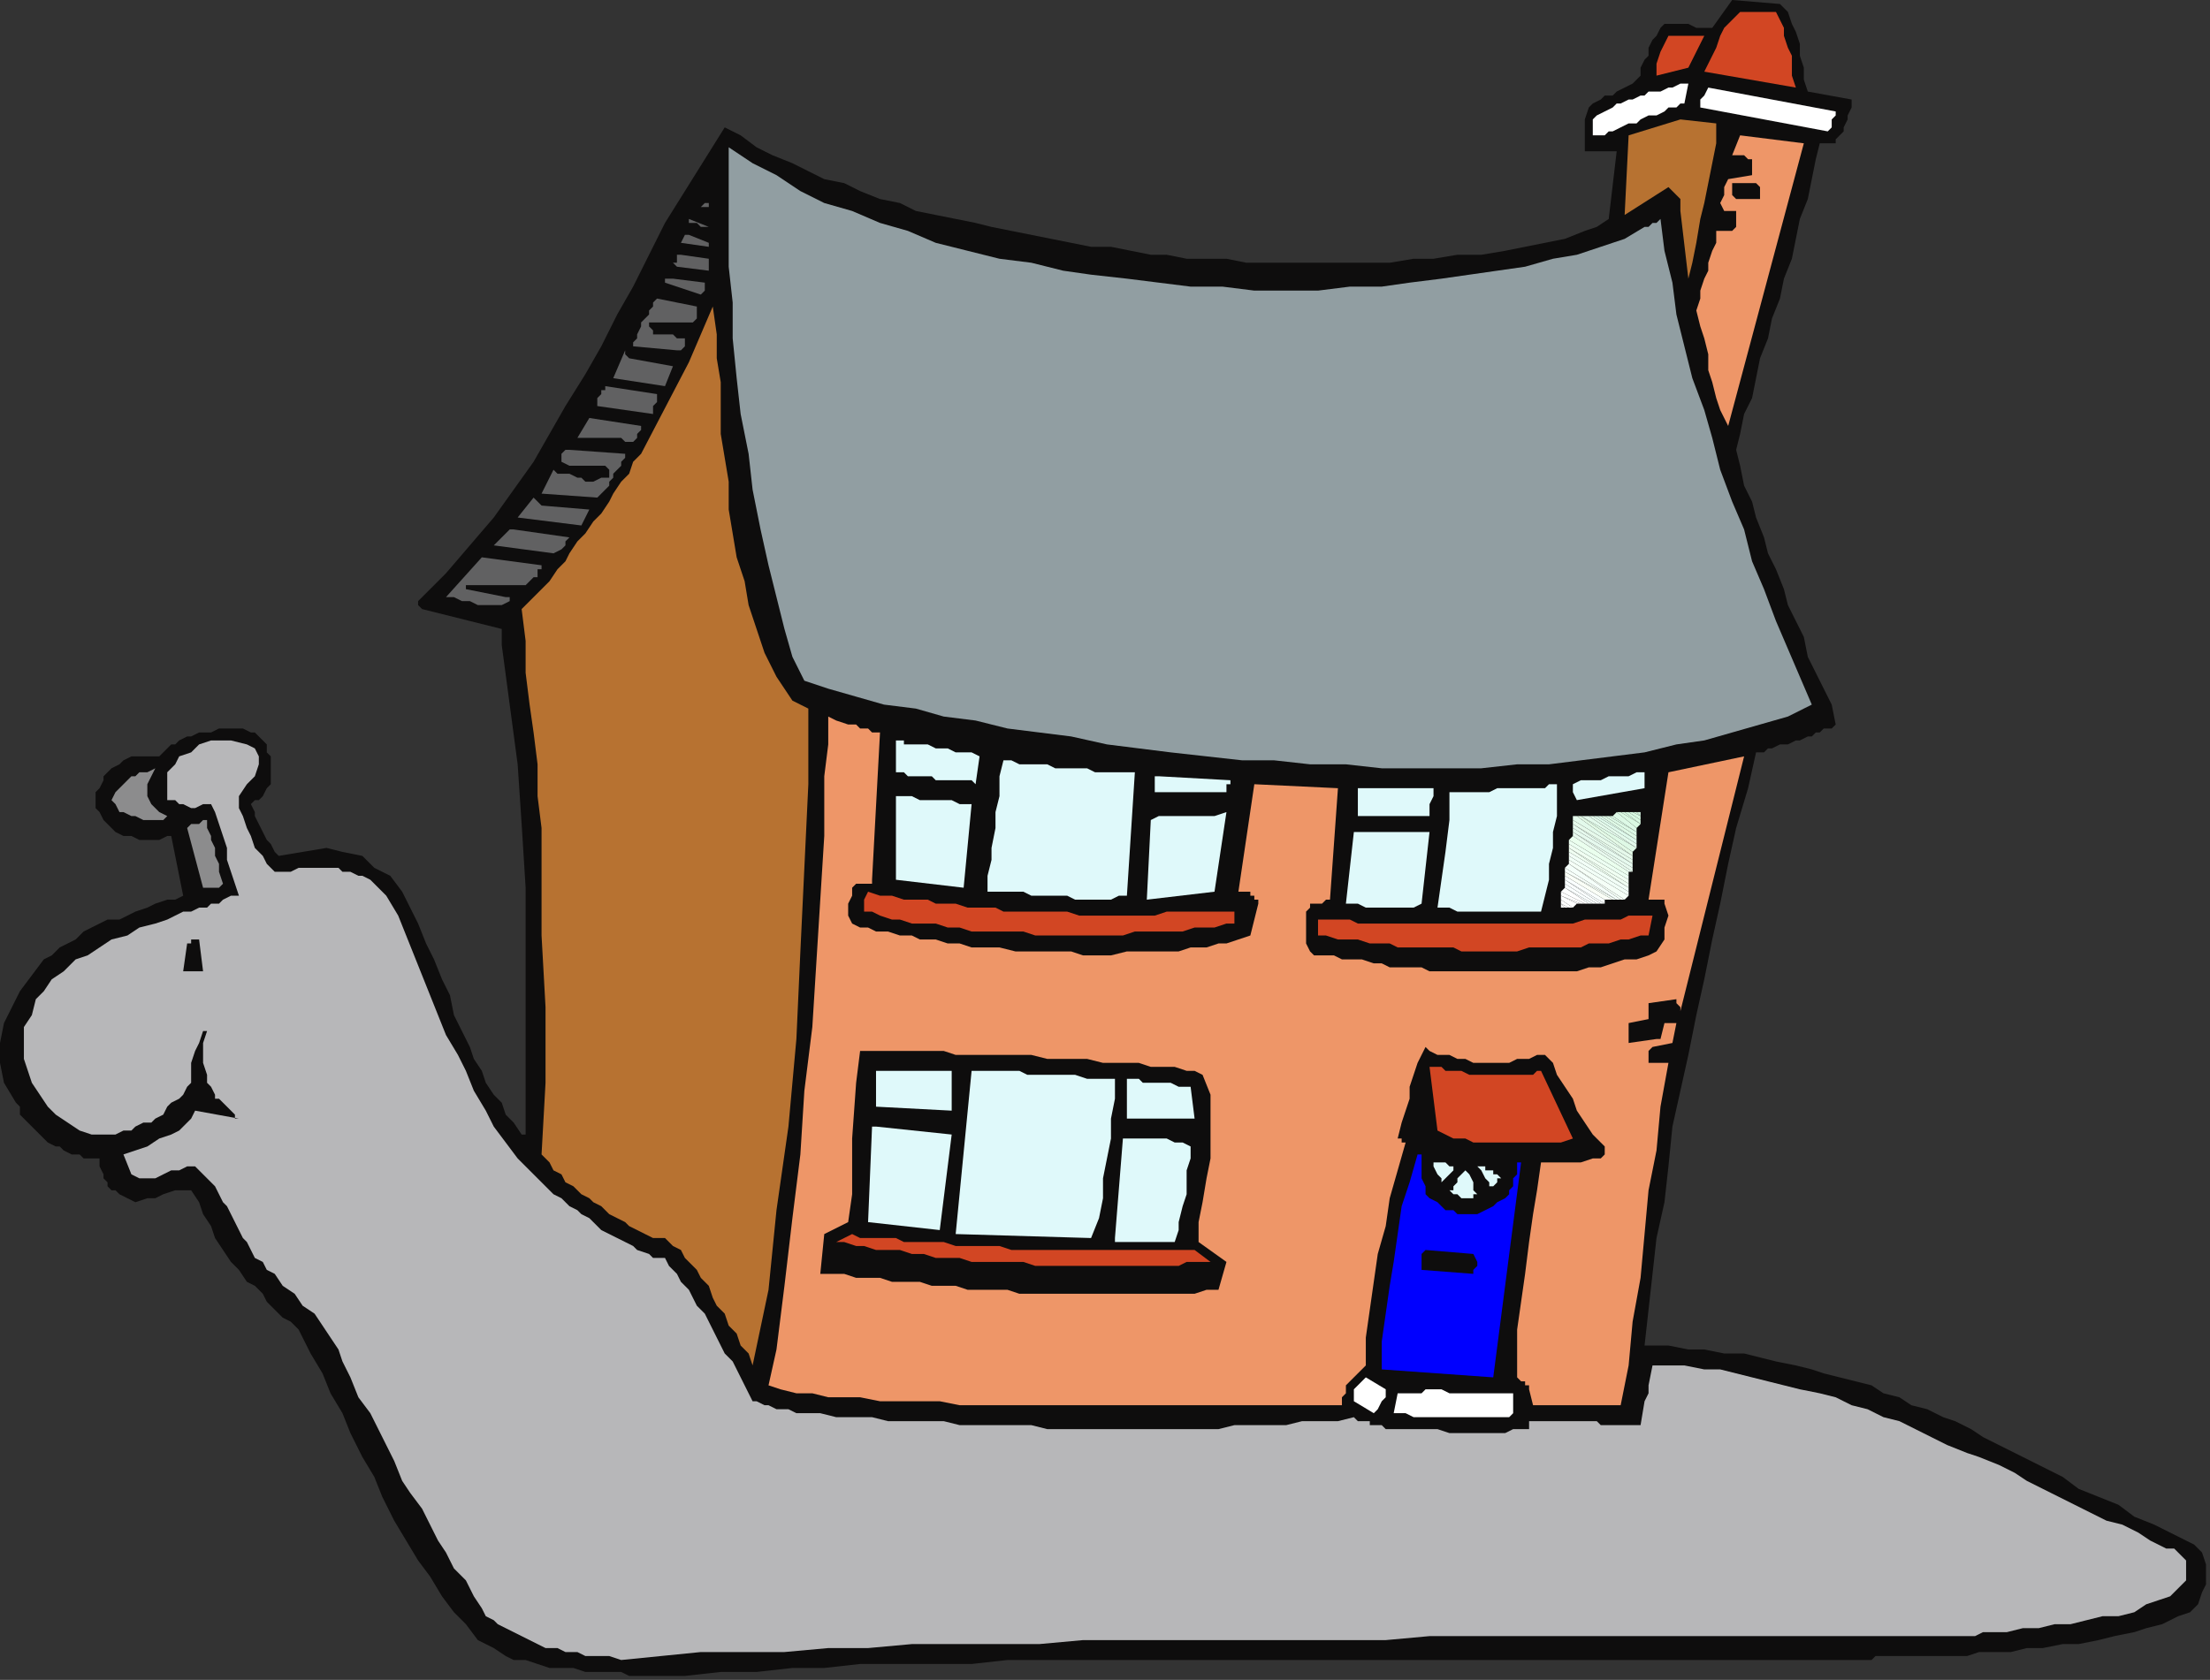 <?xml version="1.0" encoding="UTF-8" standalone="no"?>
<svg
   xmlns:dc="http://purl.org/dc/elements/1.1/"
   xmlns:cc="http://creativecommons.org/ns#"
   xmlns:rdf="http://www.w3.org/1999/02/22-rdf-syntax-ns#"
   xmlns:svg="http://www.w3.org/2000/svg"
   xmlns="http://www.w3.org/2000/svg"
   xmlns:sodipodi="http://sodipodi.sourceforge.net/DTD/sodipodi-0.dtd"
   xmlns:inkscape="http://www.inkscape.org/namespaces/inkscape"
   version="1.0"
   width="146.844mm"
   height="111.654mm"
   id="svg213"
   sodipodi:docname="CINSE008.WMF">
  <rect width="100%" height="100%" fill="#333333" stroke="none"/>
  <sodipodi:namedview
     pagecolor="#ffffff"
     bordercolor="#666666"
     borderopacity="1"
     objecttolerance="10"
     gridtolerance="10"
     guidetolerance="10"
     inkscape:pageopacity="0"
     inkscape:pageshadow="2"
     inkscape:window-width="640"
     inkscape:window-height="480"
     id="namedview215" />
  <defs
     id="defs3">
    <pattern
       id="WMFhbasepattern"
       patternUnits="userSpaceOnUse"
       width="6"
       height="6"
       x="0"
       y="0" />
  </defs>
  <path
     style="fill:#0e0d0d;fill-rule:evenodd;fill-opacity:1;stroke:none;"
     d="  M 435,0   L 447,1   L 449,3   L 450,6   L 451,8   L 452,11   L 452,14   L 453,17   L 453,20   L 454,23   L 465,25   L 465,26   L 465,27   L 464,29   L 464,30   L 463,32   L 463,33   L 462,34   L 461,35   L 461,36   L 461,36   L 460,36   L 459,36   L 459,36   L 458,36   L 457,36   L 457,36   L 456,40   L 455,45   L 454,50   L 452,55   L 451,60   L 450,65   L 448,70   L 447,75   L 445,80   L 444,85   L 442,90   L 441,95   L 440,100   L 438,104   L 437,109   L 436,113   L 437,117   L 438,122   L 440,126   L 441,130   L 443,135   L 444,139   L 446,143   L 448,148   L 449,152   L 451,156   L 453,160   L 454,165   L 456,169   L 458,173   L 460,177   L 461,182   L 461,182   L 460,183   L 458,183   L 457,184   L 456,184   L 455,185   L 454,185   L 452,186   L 451,186   L 449,187   L 448,187   L 447,187   L 445,188   L 444,188   L 443,189   L 441,189   L 439,198   L 436,208   L 434,217   L 432,227   L 430,236   L 428,246   L 426,255   L 424,265   L 422,274   L 420,283   L 419,293   L 418,302   L 416,311   L 415,320   L 414,329   L 413,338   L 419,338   L 424,339   L 428,339   L 433,340   L 438,340   L 442,341   L 446,342   L 451,343   L 455,344   L 458,345   L 462,346   L 466,347   L 470,348   L 473,350   L 477,351   L 480,353   L 484,354   L 488,356   L 491,357   L 495,359   L 498,361   L 502,363   L 506,365   L 510,367   L 514,369   L 518,371   L 522,374   L 527,376   L 532,378   L 536,381   L 541,383   L 547,386   L 549,387   L 551,388   L 553,390   L 554,393   L 554,395   L 554,398   L 553,400   L 552,403   L 550,405   L 547,406   L 543,408   L 539,409   L 536,410   L 531,411   L 527,412   L 522,413   L 518,413   L 513,414   L 509,414   L 505,415   L 501,415   L 497,415   L 494,416   L 491,416   L 490,416   L 488,416   L 487,416   L 486,416   L 485,416   L 483,416   L 482,416   L 480,416   L 479,416   L 477,416   L 476,416   L 474,416   L 472,416   L 471,416   L 470,417   L 468,417   L 458,417   L 448,417   L 438,417   L 428,417   L 418,417   L 408,417   L 398,417   L 388,417   L 378,417   L 368,417   L 358,417   L 348,417   L 339,417   L 329,417   L 319,417   L 310,417   L 300,417   L 290,417   L 281,417   L 272,417   L 262,417   L 253,417   L 244,418   L 235,418   L 225,418   L 216,418   L 207,419   L 199,419   L 190,420   L 181,420   L 172,421   L 164,421   L 161,421   L 158,421   L 156,420   L 153,420   L 150,420   L 147,420   L 144,419   L 141,419   L 138,419   L 135,418   L 132,417   L 129,417   L 127,416   L 124,414   L 122,413   L 120,412   L 117,408   L 114,405   L 111,401   L 108,396   L 105,392   L 102,387   L 99,382   L 96,376   L 94,371   L 91,366   L 88,360   L 86,355   L 83,350   L 81,345   L 78,340   L 76,336   L 75,334   L 73,332   L 71,331   L 69,329   L 67,327   L 66,325   L 64,323   L 62,322   L 60,319   L 58,317   L 56,314   L 54,311   L 53,308   L 51,305   L 50,302   L 48,299   L 46,299   L 44,299   L 41,300   L 39,301   L 37,301   L 34,302   L 32,301   L 30,300   L 29,299   L 28,299   L 27,298   L 27,297   L 26,296   L 26,295   L 25,293   L 25,291   L 23,291   L 21,291   L 20,290   L 18,290   L 16,289   L 15,288   L 14,288   L 12,287   L 11,286   L 10,285   L 8,283   L 7,282   L 6,281   L 5,280   L 5,278   L 4,277   L 1,272   L 0,267   L 0,262   L 1,257   L 3,253   L 5,249   L 8,245   L 11,241   L 13,240   L 15,238   L 17,237   L 19,236   L 21,234   L 23,233   L 25,232   L 27,231   L 30,231   L 32,230   L 34,229   L 37,228   L 39,227   L 42,226   L 44,226   L 46,225   L 43,210   L 42,210   L 40,211   L 38,211   L 35,211   L 33,210   L 31,210   L 29,209   L 28,208   L 26,206   L 25,204   L 24,203   L 24,201   L 24,199   L 25,198   L 26,196   L 26,195   L 28,193   L 30,192   L 31,191   L 33,190   L 35,190   L 37,190   L 38,190   L 40,190   L 41,189   L 42,188   L 43,187   L 44,187   L 45,186   L 47,185   L 48,185   L 50,184   L 51,184   L 53,184   L 55,183   L 56,183   L 58,183   L 59,183   L 60,183   L 61,183   L 63,184   L 64,184   L 65,185   L 66,186   L 67,187   L 67,189   L 68,190   L 68,191   L 68,194   L 68,196   L 68,197   L 67,198   L 66,200   L 65,201   L 64,201   L 63,202   L 64,204   L 64,205   L 65,207   L 66,209   L 67,211   L 68,212   L 69,214   L 70,215   L 76,214   L 82,213   L 86,214   L 91,215   L 94,218   L 98,220   L 101,224   L 103,228   L 105,232   L 107,237   L 109,241   L 111,246   L 113,250   L 114,255   L 116,259   L 118,263   L 119,266   L 121,269   L 122,272   L 124,275   L 126,277   L 127,280   L 129,282   L 131,285   L 131,285   L 132,285   L 132,285   L 132,284   L 132,269   L 132,254   L 132,238   L 132,223   L 131,207   L 130,192   L 128,177   L 126,162   L 126,158   L 106,153   L 105,152   L 105,152   L 105,151   L 105,151   L 112,144   L 118,137   L 124,130   L 129,123   L 134,116   L 138,109   L 142,102   L 147,94   L 151,87   L 155,79   L 159,72   L 163,64   L 167,56   L 172,48   L 177,40   L 182,32   L 186,34   L 190,37   L 194,39   L 199,41   L 203,43   L 207,45   L 212,46   L 216,48   L 221,50   L 226,51   L 230,53   L 235,54   L 240,55   L 245,56   L 249,57   L 254,58   L 259,59   L 264,60   L 269,61   L 274,62   L 279,62   L 284,63   L 289,64   L 293,64   L 298,65   L 303,65   L 308,65   L 313,66   L 318,66   L 323,66   L 327,66   L 332,66   L 334,66   L 337,66   L 340,66   L 344,66   L 349,66   L 355,65   L 360,65   L 366,64   L 372,64   L 378,63   L 383,62   L 388,61   L 393,60   L 398,58   L 401,57   L 404,55   L 406,38   L 398,38   L 398,35   L 398,32   L 398,30   L 399,27   L 400,26   L 402,25   L 403,24   L 405,24   L 406,23   L 408,22   L 410,21   L 411,20   L 412,19   L 412,17   L 413,15   L 414,14   L 414,12   L 415,10   L 416,9   L 417,7   L 418,6   L 420,6   L 421,6   L 423,6   L 424,6   L 426,7   L 428,7   L 430,7   L 435,0  z "
     id="path5" />
  <path
     style="fill:#d24623;fill-rule:evenodd;fill-opacity:1;stroke:none;"
     d="  M 437,3   L 446,3   L 447,5   L 448,7   L 448,9   L 449,12   L 450,14   L 450,17   L 450,19   L 451,22   L 428,18   L 429,16   L 430,14   L 431,12   L 432,9   L 433,7   L 434,6   L 436,4   L 437,3  z "
     id="path7" />
  <path
     style="fill:#d24623;fill-rule:evenodd;fill-opacity:1;stroke:none;"
     d="  M 428,9   L 424,17   L 416,19   L 416,16   L 417,13   L 418,11   L 419,9   L 428,9  z "
     id="path9" />
  <path
     style="fill:#ffffff;fill-rule:evenodd;fill-opacity:1;stroke:none;"
     d="  M 424,21   L 423,26   L 422,26   L 421,27   L 419,27   L 418,28   L 416,29   L 414,29   L 412,30   L 411,31   L 409,31   L 407,32   L 405,33   L 404,33   L 403,34   L 402,34   L 401,34   L 400,34   L 400,33   L 400,32   L 400,31   L 400,30   L 401,29   L 403,28   L 405,27   L 406,26   L 407,26   L 409,25   L 410,25   L 412,24   L 413,24   L 414,23   L 416,23   L 417,23   L 419,22   L 420,22   L 422,21   L 424,21  z "
     id="path11" />
  <path
     style="fill:#ffffff;fill-rule:evenodd;fill-opacity:1;stroke:none;"
     d="  M 429,22   L 461,28   L 461,29   L 460,30   L 460,32   L 459,33   L 427,27   L 427,25   L 428,24   L 429,22   L 429,22  z "
     id="path13" />
  <path
     style="fill:#b77231;fill-rule:evenodd;fill-opacity:1;stroke:none;"
     d="  M 422,30   L 431,31   L 431,36   L 430,41   L 429,46   L 428,51   L 427,55   L 426,61   L 425,66   L 424,70   L 422,53   L 422,51   L 422,50   L 421,49   L 419,47   L 408,54   L 409,34   L 422,30  z "
     id="path15" />
  <path
     style="fill:#ee9668;fill-rule:evenodd;fill-opacity:1;stroke:none;"
     d="  M 453,36   L 434,107   L 432,103   L 431,100   L 430,96   L 429,93   L 429,89   L 428,85   L 427,82   L 426,78   L 427,75   L 427,73   L 428,70   L 429,68   L 429,66   L 430,63   L 431,61   L 431,58   L 431,58   L 432,58   L 432,58   L 433,58   L 434,58   L 434,58   L 435,58   L 435,58   L 436,57   L 436,56   L 436,54   L 436,53   L 435,53   L 435,53   L 434,53   L 433,53   L 432,51   L 433,49   L 433,47   L 434,45   L 440,44   L 440,43   L 440,43   L 440,41   L 440,40   L 440,40   L 439,40   L 439,40   L 438,39   L 437,39   L 437,39   L 436,39   L 435,39   L 437,34   L 453,36  z "
     id="path17" />
  <path
     style="fill:#919ea2;fill-rule:evenodd;fill-opacity:1;stroke:none;"
     d="  M 183,37   L 189,41   L 195,44   L 201,48   L 207,51   L 214,53   L 221,56   L 228,58   L 235,61   L 243,63   L 251,65   L 259,66   L 267,68   L 274,69   L 283,70   L 291,71   L 299,72   L 307,72   L 315,73   L 323,73   L 331,73   L 339,72   L 347,72   L 354,71   L 362,70   L 369,69   L 376,68   L 383,67   L 390,65   L 396,64   L 402,62   L 408,60   L 413,57   L 414,57   L 415,56   L 416,56   L 417,55   L 418,63   L 420,71   L 421,79   L 423,87   L 425,95   L 428,103   L 430,110   L 432,118   L 435,126   L 438,133   L 440,141   L 443,148   L 446,156   L 449,163   L 452,170   L 455,177   L 449,180   L 442,182   L 435,184   L 428,186   L 421,187   L 413,189   L 405,190   L 397,191   L 389,192   L 381,192   L 372,193   L 364,193   L 355,193   L 347,193   L 338,192   L 329,192   L 320,191   L 312,191   L 303,190   L 294,189   L 286,188   L 278,187   L 269,185   L 261,184   L 253,183   L 245,181   L 237,180   L 230,178   L 222,177   L 215,175   L 208,173   L 202,171   L 199,165   L 197,158   L 195,150   L 193,142   L 191,133   L 189,123   L 188,114   L 186,104   L 185,95   L 184,85   L 184,76   L 183,67   L 183,58   L 183,50   L 183,43   L 183,37   L 183,37   L 183,37   L 183,37   L 183,37  z "
     id="path19" />
  <path
     style="fill:#0e0d0d;fill-rule:evenodd;fill-opacity:1;stroke:none;"
     d="  M 436,46   L 441,46   L 442,47   L 442,48   L 442,49   L 442,50   L 436,50   L 435,49   L 435,49   L 435,48   L 435,47   L 435,47   L 435,46   L 435,46   L 436,46  z "
     id="path21" />
  <path
     style="fill:#616162;fill-rule:evenodd;fill-opacity:1;stroke:none;"
     d="  M 178,51   L 178,51   L 178,52   L 178,52   L 178,52   L 178,52   L 177,52   L 176,52   L 175,52   L 176,52   L 176,52   L 177,51   L 178,51  z "
     id="path23" />
  <path
     style="fill:#616162;fill-rule:evenodd;fill-opacity:1;stroke:none;"
     d="  M 173,55   L 178,57   L 177,57   L 177,57   L 176,57   L 176,57   L 175,56   L 175,56   L 174,56   L 173,56   L 173,56   L 173,55   L 173,55   L 173,55  z "
     id="path25" />
  <path
     style="fill:#616162;fill-rule:evenodd;fill-opacity:1;stroke:none;"
     d="  M 173,59   L 178,61   L 178,61   L 178,61   L 178,62   L 178,62   L 171,61   L 172,59   L 172,59   L 172,59   L 172,59   L 173,59  z "
     id="path27" />
  <path
     style="fill:#616162;fill-rule:evenodd;fill-opacity:1;stroke:none;"
     d="  M 171,64   L 178,65   L 178,66   L 178,67   L 178,67   L 178,68   L 170,67   L 169,66   L 170,66   L 170,65   L 170,64   L 170,64   L 170,64   L 170,64   L 171,64  z "
     id="path29" />
  <path
     style="fill:#616162;fill-rule:evenodd;fill-opacity:1;stroke:none;"
     d="  M 169,70   L 177,71   L 177,72   L 177,73   L 177,73   L 176,74   L 167,71   L 167,71   L 167,70   L 168,70   L 169,70   L 169,70   L 169,70   L 169,70   L 169,70  z "
     id="path31" />
  <path
     style="fill:#616162;fill-rule:evenodd;fill-opacity:1;stroke:none;"
     d="  M 165,75   L 175,77   L 175,78   L 175,79   L 175,80   L 174,81   L 163,81   L 163,81   L 163,82   L 163,82   L 163,82   L 164,83   L 164,84   L 166,84   L 167,84   L 168,84   L 169,84   L 170,85   L 172,85   L 172,86   L 172,87   L 171,88   L 170,88   L 159,87   L 159,86   L 160,85   L 160,84   L 161,82   L 161,81   L 162,80   L 163,79   L 163,78   L 164,77   L 164,76   L 164,76   L 165,75   L 165,75   L 165,75   L 165,75   L 165,75  z "
     id="path33" />
  <path
     style="fill:#b77231;fill-rule:evenodd;fill-opacity:1;stroke:none;"
     d="  M 179,77   L 180,84   L 180,90   L 181,96   L 181,103   L 181,109   L 182,115   L 183,121   L 183,128   L 184,134   L 185,140   L 187,146   L 188,152   L 190,158   L 192,164   L 195,170   L 199,176   L 203,178   L 203,197   L 202,218   L 201,239   L 200,261   L 198,283   L 195,304   L 193,324   L 189,343   L 188,340   L 186,338   L 185,335   L 183,333   L 182,330   L 180,328   L 179,326   L 178,323   L 176,321   L 175,319   L 173,317   L 172,316   L 171,314   L 169,313   L 168,312   L 167,311   L 164,311   L 162,310   L 160,309   L 158,308   L 157,307   L 155,306   L 153,305   L 151,303   L 149,302   L 148,301   L 146,300   L 144,298   L 142,297   L 141,295   L 139,294   L 138,292   L 136,290   L 137,272   L 137,253   L 136,235   L 136,216   L 136,208   L 135,200   L 135,192   L 134,184   L 133,177   L 132,169   L 132,161   L 131,153   L 133,151   L 136,148   L 138,146   L 140,143   L 142,141   L 143,139   L 145,136   L 147,134   L 149,131   L 151,129   L 153,126   L 154,124   L 156,121   L 158,119   L 159,116   L 161,114   L 173,91   L 179,77  z "
     id="path35" />
  <path
     style="fill:#616162;fill-rule:evenodd;fill-opacity:1;stroke:none;"
     d="  M 157,88   L 157,88   L 157,89   L 157,89   L 158,90   L 169,92   L 167,97   L 154,95   L 157,88  z "
     id="path37" />
  <path
     style="fill:#616162;fill-rule:evenodd;fill-opacity:1;stroke:none;"
     d="  M 152,97   L 165,99   L 165,100   L 165,101   L 164,102   L 164,104   L 150,102   L 150,101   L 150,100   L 151,99   L 151,98   L 152,98   L 152,98   L 152,98   L 152,97  z "
     id="path39" />
  <path
     style="fill:#616162;fill-rule:evenodd;fill-opacity:1;stroke:none;"
     d="  M 148,105   L 161,107   L 161,108   L 160,109   L 160,110   L 159,111   L 157,111   L 156,110   L 154,110   L 152,110   L 150,110   L 148,110   L 147,110   L 145,110   L 148,105   L 148,105   L 148,105   L 148,105   L 148,105  z "
     id="path41" />
  <path
     style="fill:#616162;fill-rule:evenodd;fill-opacity:1;stroke:none;"
     d="  M 143,113   L 157,114   L 157,115   L 156,116   L 156,117   L 155,118   L 154,119   L 154,120   L 153,121   L 153,122   L 152,123   L 151,124   L 151,124   L 150,125   L 136,124   L 139,118   L 140,119   L 142,119   L 143,119   L 145,120   L 146,120   L 147,121   L 149,121   L 151,120   L 151,120   L 152,120   L 152,120   L 152,120   L 153,120   L 153,119   L 153,119   L 153,119   L 153,119   L 153,118   L 153,118   L 153,118   L 153,118   L 152,117   L 152,117   L 151,117   L 143,117   L 141,116   L 141,116   L 141,116   L 141,115   L 141,115   L 141,114   L 141,114   L 142,113   L 142,113   L 142,113   L 143,113   L 143,113   L 143,113  z "
     id="path43" />
  <path
     style="fill:#616162;fill-rule:evenodd;fill-opacity:1;stroke:none;"
     d="  M 134,125   L 136,127   L 148,128   L 148,128   L 148,128   L 148,128   L 148,128   L 146,132   L 130,130   L 134,125   L 134,125   L 134,125   L 134,125   L 134,125  z "
     id="path45" />
  <path
     style="fill:#616162;fill-rule:evenodd;fill-opacity:1;stroke:none;"
     d="  M 129,133   L 143,135   L 142,136   L 142,137   L 141,138   L 139,139   L 124,137   L 128,133   L 128,133   L 129,133   L 129,133   L 129,133  z "
     id="path47" />
  <path
     style="fill:#616162;fill-rule:evenodd;fill-opacity:1;stroke:none;"
     d="  M 121,140   L 136,142   L 136,143   L 135,143   L 135,144   L 135,145   L 134,145   L 133,146   L 133,146   L 132,147   L 117,147   L 117,147   L 117,148   L 117,148   L 117,148   L 127,150   L 127,150   L 128,150   L 128,151   L 128,151   L 126,152   L 124,152   L 122,152   L 120,152   L 118,151   L 116,151   L 114,150   L 112,150   L 121,140   L 121,140   L 121,140   L 121,140   L 121,140  z "
     id="path49" />
  <path
     style="fill:#ee9668;fill-rule:evenodd;fill-opacity:1;stroke:none;"
     d="  M 221,184   L 219,221   L 219,222   L 218,222   L 218,222   L 217,222   L 216,222   L 216,222   L 215,222   L 214,223   L 214,225   L 213,227   L 213,230   L 214,232   L 216,233   L 218,233   L 220,234   L 223,234   L 226,235   L 229,235   L 231,236   L 235,236   L 238,237   L 241,237   L 244,238   L 248,238   L 251,238   L 255,239   L 258,239   L 262,239   L 265,239   L 269,239   L 272,240   L 276,240   L 279,240   L 283,239   L 286,239   L 290,239   L 293,239   L 296,239   L 299,238   L 303,238   L 306,237   L 308,237   L 311,236   L 314,235   L 316,227   L 316,226   L 315,226   L 315,225   L 314,225   L 314,224   L 313,224   L 312,224   L 311,224   L 315,197   L 336,198   L 334,226   L 333,226   L 333,226   L 332,227   L 332,227   L 331,227   L 330,227   L 329,227   L 329,228   L 328,229   L 328,230   L 328,232   L 328,234   L 328,236   L 328,237   L 329,239   L 330,240   L 332,240   L 335,240   L 337,241   L 340,241   L 342,241   L 345,242   L 347,242   L 349,243   L 352,243   L 354,243   L 357,243   L 359,244   L 361,244   L 364,244   L 366,244   L 369,244   L 372,244   L 375,244   L 378,244   L 381,244   L 384,244   L 387,244   L 390,244   L 393,244   L 396,244   L 399,243   L 402,243   L 405,242   L 408,241   L 411,241   L 414,240   L 416,239   L 418,236   L 418,233   L 419,230   L 418,227   L 418,226   L 417,226   L 417,226   L 416,226   L 416,226   L 415,226   L 414,226   L 414,226   L 419,194   L 438,190   L 422,254   L 422,253   L 421,252   L 421,252   L 421,251   L 414,252   L 414,253   L 414,254   L 414,256   L 414,256   L 409,257   L 409,258   L 409,259   L 409,261   L 409,262   L 416,261   L 416,261   L 417,261   L 417,261   L 417,261   L 418,257   L 418,257   L 419,257   L 419,257   L 419,257   L 420,257   L 420,257   L 421,257   L 421,257   L 420,262   L 415,263   L 414,264   L 414,265   L 414,266   L 414,267   L 414,267   L 415,267   L 416,267   L 416,267   L 417,267   L 418,267   L 418,267   L 419,267   L 417,278   L 416,289   L 414,299   L 413,310   L 412,321   L 410,332   L 409,343   L 407,353   L 385,353   L 384,349   L 384,348   L 384,348   L 383,348   L 383,347   L 382,347   L 382,347   L 381,346   L 381,346   L 381,340   L 381,334   L 382,327   L 383,320   L 384,312   L 385,305   L 386,299   L 387,292   L 388,292   L 390,292   L 391,292   L 393,292   L 395,292   L 397,292   L 400,291   L 402,291   L 402,291   L 403,290   L 403,289   L 403,288   L 400,285   L 398,282   L 396,279   L 395,276   L 393,273   L 391,270   L 390,267   L 388,265   L 387,265   L 386,265   L 384,266   L 382,266   L 381,266   L 379,267   L 377,267   L 375,267   L 373,267   L 370,267   L 368,266   L 366,266   L 364,265   L 361,265   L 359,264   L 358,263   L 357,265   L 356,267   L 355,270   L 354,273   L 354,276   L 353,279   L 352,282   L 351,286   L 352,286   L 352,287   L 353,287   L 353,287   L 351,294   L 349,301   L 348,308   L 346,315   L 345,322   L 344,329   L 343,336   L 343,343   L 342,344   L 341,345   L 340,346   L 339,347   L 338,348   L 338,350   L 337,351   L 337,353   L 334,353   L 331,353   L 328,353   L 325,353   L 321,353   L 317,353   L 313,353   L 308,353   L 304,353   L 299,353   L 294,353   L 289,353   L 284,353   L 279,353   L 273,353   L 268,353   L 263,353   L 257,353   L 252,353   L 247,353   L 241,353   L 236,352   L 231,352   L 226,352   L 221,352   L 216,351   L 212,351   L 208,351   L 204,350   L 200,350   L 196,349   L 193,348   L 195,339   L 197,323   L 199,306   L 201,290   L 202,274   L 204,258   L 205,242   L 206,226   L 207,210   L 207,202   L 207,195   L 208,187   L 208,180   L 210,181   L 213,182   L 215,182   L 216,183   L 218,183   L 219,184   L 220,184   L 221,184  z "
     id="path51" />
  <path
     style="fill:#dff9fa;fill-rule:evenodd;fill-opacity:1;stroke:none;"
     d="  M 246,190   L 245,197   L 245,197   L 244,196   L 243,196   L 241,196   L 240,196   L 239,196   L 237,196   L 235,196   L 234,195   L 232,195   L 231,195   L 229,195   L 228,195   L 227,194   L 226,194   L 225,194   L 225,186   L 226,186   L 227,186   L 227,187   L 228,187   L 229,187   L 230,187   L 231,187   L 232,187   L 233,187   L 235,188   L 236,188   L 238,188   L 240,189   L 242,189   L 244,189   L 246,190  z "
     id="path53" />
  <path
     style="fill:#b7b7b9;fill-rule:evenodd;fill-opacity:1;stroke:none;"
     d="  M 53,186   L 58,186   L 62,187   L 64,188   L 65,190   L 65,192   L 64,195   L 62,197   L 60,200   L 60,203   L 61,205   L 62,208   L 63,210   L 64,213   L 66,215   L 67,217   L 69,219   L 71,219   L 73,219   L 75,218   L 77,218   L 79,218   L 81,218   L 83,218   L 85,218   L 86,219   L 88,219   L 90,220   L 91,220   L 93,221   L 94,222   L 96,224   L 97,225   L 100,230   L 102,235   L 104,240   L 106,245   L 108,250   L 110,255   L 112,260   L 115,265   L 117,269   L 119,274   L 122,279   L 124,283   L 127,287   L 130,291   L 134,295   L 138,299   L 139,300   L 141,301   L 143,303   L 145,304   L 146,305   L 148,306   L 150,308   L 151,309   L 153,310   L 155,311   L 157,312   L 159,313   L 160,314   L 163,315   L 164,316   L 167,316   L 168,318   L 170,320   L 171,322   L 173,324   L 174,326   L 175,328   L 177,330   L 178,332   L 179,334   L 180,336   L 181,338   L 182,340   L 184,342   L 185,344   L 186,346   L 187,348   L 189,352   L 190,352   L 192,353   L 193,353   L 195,354   L 196,354   L 198,354   L 200,355   L 201,355   L 206,355   L 210,356   L 215,356   L 219,356   L 223,357   L 228,357   L 232,357   L 237,357   L 241,358   L 245,358   L 250,358   L 254,358   L 259,358   L 263,359   L 267,359   L 271,359   L 276,359   L 280,359   L 284,359   L 289,359   L 293,359   L 297,359   L 302,359   L 306,359   L 310,358   L 314,358   L 319,358   L 323,358   L 327,357   L 332,357   L 336,357   L 340,356   L 341,357   L 342,357   L 343,357   L 344,357   L 344,358   L 346,358   L 347,358   L 348,359   L 350,359   L 352,359   L 354,359   L 356,359   L 359,359   L 361,359   L 364,360   L 366,360   L 369,360   L 371,360   L 374,360   L 376,360   L 378,360   L 380,359   L 382,359   L 383,359   L 384,359   L 384,358   L 384,357   L 385,357   L 387,357   L 388,357   L 390,357   L 392,357   L 394,357   L 395,357   L 397,357   L 399,357   L 401,357   L 402,358   L 404,358   L 406,358   L 408,358   L 409,358   L 411,358   L 412,358   L 413,352   L 414,350   L 414,348   L 415,343   L 419,343   L 423,343   L 428,344   L 432,344   L 436,345   L 440,346   L 444,347   L 448,348   L 452,349   L 457,350   L 461,351   L 465,353   L 469,354   L 473,356   L 477,357   L 481,359   L 485,361   L 489,363   L 494,365   L 497,366   L 502,368   L 506,370   L 509,372   L 513,374   L 517,376   L 521,378   L 525,380   L 529,382   L 533,383   L 537,385   L 540,387   L 544,389   L 546,389   L 547,390   L 548,391   L 549,392   L 549,393   L 549,395   L 549,396   L 549,397   L 547,399   L 545,401   L 542,402   L 539,403   L 536,405   L 532,406   L 528,406   L 524,407   L 520,408   L 516,408   L 512,409   L 508,409   L 504,410   L 501,410   L 498,410   L 496,411   L 485,411   L 475,411   L 465,411   L 455,411   L 444,411   L 434,411   L 423,411   L 412,411   L 402,411   L 391,411   L 380,411   L 370,411   L 359,411   L 348,412   L 337,412   L 326,412   L 315,412   L 304,412   L 294,412   L 283,412   L 272,412   L 261,413   L 250,413   L 240,413   L 229,413   L 218,414   L 208,414   L 197,415   L 187,415   L 176,415   L 166,416   L 156,417   L 153,416   L 150,416   L 147,416   L 145,415   L 142,415   L 140,414   L 137,414   L 135,413   L 133,412   L 131,411   L 129,410   L 127,409   L 125,408   L 124,407   L 122,406   L 121,404   L 119,401   L 117,397   L 114,394   L 112,390   L 110,387   L 108,383   L 106,379   L 103,375   L 101,372   L 99,367   L 97,363   L 95,359   L 93,355   L 90,351   L 88,346   L 86,342   L 85,339   L 83,336   L 81,333   L 79,330   L 76,328   L 74,325   L 71,323   L 69,320   L 67,319   L 66,317   L 64,316   L 63,314   L 62,312   L 61,311   L 60,309   L 59,307   L 58,305   L 57,303   L 56,302   L 55,300   L 54,298   L 52,296   L 51,295   L 49,293   L 47,293   L 45,294   L 43,294   L 41,295   L 39,296   L 37,296   L 35,296   L 33,295   L 31,290   L 34,289   L 37,288   L 40,286   L 43,285   L 45,284   L 47,282   L 48,281   L 49,279   L 60,281   L 59,281   L 59,280   L 58,279   L 57,278   L 56,277   L 56,277   L 55,276   L 54,276   L 54,275   L 53,273   L 52,272   L 52,270   L 51,267   L 51,265   L 51,262   L 52,259   L 51,259   L 50,262   L 49,264   L 48,267   L 48,270   L 48,272   L 48,273   L 48,272   L 47,273   L 46,275   L 45,276   L 43,277   L 42,278   L 41,280   L 39,281   L 38,282   L 36,282   L 34,283   L 33,284   L 31,284   L 29,285   L 27,285   L 25,285   L 23,285   L 20,284   L 17,282   L 14,280   L 12,278   L 10,275   L 8,272   L 7,269   L 6,266   L 6,262   L 6,258   L 8,255   L 9,251   L 11,249   L 13,246   L 16,244   L 19,241   L 22,240   L 25,238   L 28,236   L 32,235   L 35,233   L 39,232   L 42,231   L 46,229   L 48,229   L 50,228   L 52,228   L 53,227   L 55,227   L 56,226   L 58,225   L 60,225   L 59,222   L 58,219   L 57,216   L 57,213   L 56,210   L 55,207   L 54,204   L 53,202   L 52,202   L 51,202   L 49,203   L 48,203   L 46,202   L 45,202   L 44,201   L 42,201   L 42,198   L 42,196   L 42,194   L 44,192   L 45,190   L 48,189   L 50,187   L 53,186  z "
     id="path55" />
  <path
     style="fill:#dff9fa;fill-rule:evenodd;fill-opacity:1;stroke:none;"
     d="  M 285,194   L 283,225   L 281,225   L 279,226   L 276,226   L 274,226   L 272,226   L 270,226   L 268,225   L 265,225   L 263,225   L 261,225   L 259,225   L 257,224   L 254,224   L 252,224   L 250,224   L 248,224   L 248,220   L 249,216   L 249,213   L 250,208   L 250,204   L 251,200   L 251,195   L 252,191   L 254,191   L 256,192   L 257,192   L 259,192   L 260,192   L 262,192   L 263,192   L 265,193   L 267,193   L 268,193   L 271,193   L 273,193   L 275,194   L 278,194   L 281,194   L 285,194  z "
     id="path57" />
  <path
     style="fill:#8c8c8d;fill-rule:evenodd;fill-opacity:1;stroke:none;"
     d="  M 39,193   L 38,195   L 37,197   L 37,199   L 37,200   L 38,202   L 39,203   L 40,204   L 42,205   L 41,206   L 39,206   L 38,206   L 36,206   L 34,205   L 33,205   L 31,204   L 30,204   L 29,202   L 28,201   L 29,199   L 30,198   L 31,197   L 32,196   L 33,195   L 34,195   L 35,194   L 36,194   L 37,194   L 39,193  z "
     id="path59" />
  <path
     style="fill:#dff9fa;fill-rule:evenodd;fill-opacity:1;stroke:none;"
     d="  M 413,194   L 413,198   L 396,201   L 395,199   L 395,198   L 395,198   L 395,197   L 397,196   L 400,196   L 402,196   L 404,195   L 406,195   L 409,195   L 411,194   L 413,194  z "
     id="path61" />
  <path
     style="fill:#dff9fa;fill-rule:evenodd;fill-opacity:1;stroke:none;"
     d="  M 291,195   L 309,196   L 309,197   L 308,197   L 308,198   L 308,199   L 290,199   L 290,195   L 290,195   L 290,195   L 291,195   L 291,195  z "
     id="path63" />
  <path
     style="fill:#dff9fa;fill-rule:evenodd;fill-opacity:1;stroke:none;"
     d="  M 360,198   L 360,200   L 359,202   L 359,204   L 359,205   L 341,205   L 341,198   L 343,198   L 344,198   L 346,198   L 349,198   L 351,198   L 354,198   L 357,198   L 360,198  z "
     id="path65" />
  <path
     style="fill:#dff9fa;fill-rule:evenodd;fill-opacity:1;stroke:none;"
     d="  M 391,197   L 391,201   L 391,205   L 390,209   L 390,213   L 389,217   L 389,221   L 388,225   L 387,229   L 386,229   L 384,229   L 382,229   L 381,229   L 379,229   L 378,229   L 376,229   L 374,229   L 373,229   L 371,229   L 369,229   L 368,229   L 366,229   L 364,228   L 363,228   L 361,228   L 362,221   L 363,214   L 364,206   L 364,199   L 365,199   L 367,199   L 369,199   L 370,199   L 372,199   L 374,199   L 376,198   L 377,198   L 379,198   L 381,198   L 383,198   L 384,198   L 386,198   L 388,198   L 389,197   L 391,197  z "
     id="path67" />
  <path
     style="fill:#dff9fa;fill-rule:evenodd;fill-opacity:1;stroke:none;"
     d="  M 244,202   L 242,223   L 225,221   L 225,215   L 225,208   L 225,202   L 225,200   L 227,200   L 229,200   L 231,201   L 234,201   L 236,201   L 239,201   L 241,202   L 244,202  z "
     id="path69" />
  <path
     style="fill:#dff9fa;fill-rule:evenodd;fill-opacity:1;stroke:none;"
     d="  M 308,204   L 305,224   L 288,226   L 289,206   L 291,205   L 293,205   L 296,205   L 298,205   L 300,205   L 303,205   L 305,205   L 308,204  z "
     id="path71" />
  <path
     style="fill:#ffffff;fill-rule:evenodd;fill-opacity:1;stroke:none;"
     d="  M 392,227   L 392,228   L 393,228   L 392,227  z "
     id="path73" />
  <path
     style="fill:#ffffff;fill-rule:evenodd;fill-opacity:1;stroke:none;"
     d="  M 392,227   L 392,227   L 394,228   L 393,228   L 392,227  z "
     id="path75" />
  <path
     style="fill:#ffffff;fill-rule:evenodd;fill-opacity:1;stroke:none;"
     d="  M 392,227   L 392,226   L 395,228   L 394,228   L 392,227  z "
     id="path77" />
  <path
     style="fill:#ffffff;fill-rule:evenodd;fill-opacity:1;stroke:none;"
     d="  M 392,226   L 392,225   L 396,227   L 395,228   L 392,226  z "
     id="path79" />
  <path
     style="fill:#ffffff;fill-rule:evenodd;fill-opacity:1;stroke:none;"
     d="  M 392,225   L 392,225   L 397,227   L 396,227   L 392,225  z "
     id="path81" />
  <path
     style="fill:#ffffff;fill-rule:evenodd;fill-opacity:1;stroke:none;"
     d="  M 392,225   L 392,224   L 398,227   L 397,227   L 392,225  z "
     id="path83" />
  <path
     style="fill:#ffffff;fill-rule:evenodd;fill-opacity:1;stroke:none;"
     d="  M 392,224   L 393,223   L 399,227   L 398,227   L 392,224  z "
     id="path85" />
  <path
     style="fill:#faffff;fill-rule:evenodd;fill-opacity:1;stroke:none;"
     d="  M 393,223   L 393,223   L 400,227   L 399,227   L 393,223  z "
     id="path87" />
  <path
     style="fill:#faffff;fill-rule:evenodd;fill-opacity:1;stroke:none;"
     d="  M 393,223   L 393,222   L 401,227   L 400,227   L 393,223  z "
     id="path89" />
  <path
     style="fill:#faffff;fill-rule:evenodd;fill-opacity:1;stroke:none;"
     d="  M 393,222   L 393,221   L 402,227   L 401,227   L 393,222  z "
     id="path91" />
  <path
     style="fill:#faffff;fill-rule:evenodd;fill-opacity:1;stroke:none;"
     d="  M 393,221   L 393,221   L 403,227   L 402,227   L 393,221  z "
     id="path93" />
  <path
     style="fill:#faffff;fill-rule:evenodd;fill-opacity:1;stroke:none;"
     d="  M 393,221   L 393,220   L 403,226   L 403,227   L 393,221  z "
     id="path95" />
  <path
     style="fill:#fafff7;fill-rule:evenodd;fill-opacity:1;stroke:none;"
     d="  M 393,220   L 393,219   L 405,226   L 403,226   L 393,220  z "
     id="path97" />
  <path
     style="fill:#f5fff7;fill-rule:evenodd;fill-opacity:1;stroke:none;"
     d="  M 393,219   L 393,219   L 406,226   L 405,226   L 393,219  z "
     id="path99" />
  <path
     style="fill:#f7fffa;fill-rule:evenodd;fill-opacity:1;stroke:none;"
     d="  M 393,219   L 393,218   L 406,226   L 406,226   L 393,219  z "
     id="path101" />
  <path
     style="fill:#f5fffa;fill-rule:evenodd;fill-opacity:1;stroke:none;"
     d="  M 393,218   L 394,217   L 407,226   L 406,226   L 393,218  z "
     id="path103" />
  <path
     style="fill:#f5fff7;fill-rule:evenodd;fill-opacity:1;stroke:none;"
     d="  M 394,217   L 394,217   L 408,226   L 408,226   L 407,226   L 394,217  z "
     id="path105" />
  <path
     style="fill:#f5fff7;fill-rule:evenodd;fill-opacity:1;stroke:none;"
     d="  M 394,217   L 394,216   L 409,225   L 408,226   L 394,217  z "
     id="path107" />
  <path
     style="fill:#f2fff7;fill-rule:evenodd;fill-opacity:1;stroke:none;"
     d="  M 394,216   L 394,215   L 409,224   L 409,225   L 394,216  z "
     id="path109" />
  <path
     style="fill:#f2fff7;fill-rule:evenodd;fill-opacity:1;stroke:none;"
     d="  M 394,215   L 394,215   L 409,224   L 409,224   L 394,215  z "
     id="path111" />
  <path
     style="fill:#f2fff7;fill-rule:evenodd;fill-opacity:1;stroke:none;"
     d="  M 394,215   L 394,214   L 409,223   L 409,224   L 394,215  z "
     id="path113" />
  <path
     style="fill:#f0fff2;fill-rule:evenodd;fill-opacity:1;stroke:none;"
     d="  M 394,214   L 394,213   L 409,223   L 409,223   L 394,214  z "
     id="path115" />
  <path
     style="fill:#f0fff2;fill-rule:evenodd;fill-opacity:1;stroke:none;"
     d="  M 394,213   L 394,213   L 409,222   L 409,223   L 394,213  z "
     id="path117" />
  <path
     style="fill:#f0fff2;fill-rule:evenodd;fill-opacity:1;stroke:none;"
     d="  M 394,213   L 394,212   L 409,221   L 409,222   L 394,213  z "
     id="path119" />
  <path
     style="fill:#ecfff2;fill-rule:evenodd;fill-opacity:1;stroke:none;"
     d="  M 394,212   L 394,211   L 409,220   L 409,221   L 394,212  z "
     id="path121" />
  <path
     style="fill:#ecffee;fill-rule:evenodd;fill-opacity:1;stroke:none;"
     d="  M 394,211   L 394,211   L 409,220   L 409,220   L 394,211  z "
     id="path123" />
  <path
     style="fill:#eaffee;fill-rule:evenodd;fill-opacity:1;stroke:none;"
     d="  M 394,211   L 395,210   L 409,219   L 409,220   L 394,211  z "
     id="path125" />
  <path
     style="fill:#e8f9ee;fill-rule:evenodd;fill-opacity:1;stroke:none;"
     d="  M 395,210   L 395,209   L 410,219   L 409,219   L 395,210  z "
     id="path127" />
  <path
     style="fill:#e8f9ee;fill-rule:evenodd;fill-opacity:1;stroke:none;"
     d="  M 395,209   L 395,209   L 410,218   L 410,219   L 395,209  z "
     id="path129" />
  <path
     style="fill:#e6f9ee;fill-rule:evenodd;fill-opacity:1;stroke:none;"
     d="  M 395,209   L 395,208   L 410,217   L 410,218   L 395,209  z "
     id="path131" />
  <path
     style="fill:#e6f9ee;fill-rule:evenodd;fill-opacity:1;stroke:none;"
     d="  M 395,208   L 395,207   L 410,217   L 410,217   L 395,208  z "
     id="path133" />
  <path
     style="fill:#e6f9eb;fill-rule:evenodd;fill-opacity:1;stroke:none;"
     d="  M 395,207   L 395,207   L 410,216   L 410,217   L 395,207  z "
     id="path135" />
  <path
     style="fill:#e6f9eb;fill-rule:evenodd;fill-opacity:1;stroke:none;"
     d="  M 395,207   L 395,206   L 410,215   L 410,216   L 395,207  z "
     id="path137" />
  <path
     style="fill:#e3f9eb;fill-rule:evenodd;fill-opacity:1;stroke:none;"
     d="  M 395,206   L 395,205   L 396,205   L 410,215   L 410,215   L 395,206  z "
     id="path139" />
  <path
     style="fill:#e3f9e6;fill-rule:evenodd;fill-opacity:1;stroke:none;"
     d="  M 396,205   L 397,205   L 410,214   L 410,215   L 396,205  z "
     id="path141" />
  <path
     style="fill:#dff9e6;fill-rule:evenodd;fill-opacity:1;stroke:none;"
     d="  M 397,205   L 397,205   L 411,213   L 410,214   L 397,205  z "
     id="path143" />
  <path
     style="fill:#e3f9eb;fill-rule:evenodd;fill-opacity:1;stroke:none;"
     d="  M 397,205   L 399,205   L 411,213   L 411,213   L 397,205  z "
     id="path145" />
  <path
     style="fill:#e3f9eb;fill-rule:evenodd;fill-opacity:1;stroke:none;"
     d="  M 399,205   L 400,205   L 411,212   L 411,213   L 399,205  z "
     id="path147" />
  <path
     style="fill:#dff9eb;fill-rule:evenodd;fill-opacity:1;stroke:none;"
     d="  M 400,205   L 401,205   L 411,211   L 411,212   L 400,205  z "
     id="path149" />
  <path
     style="fill:#dff9eb;fill-rule:evenodd;fill-opacity:1;stroke:none;"
     d="  M 401,205   L 402,205   L 411,211   L 411,211   L 401,205  z "
     id="path151" />
  <path
     style="fill:#dff9e6;fill-rule:evenodd;fill-opacity:1;stroke:none;"
     d="  M 402,205   L 403,205   L 411,210   L 411,211   L 402,205  z "
     id="path153" />
  <path
     style="fill:#ddf9e6;fill-rule:evenodd;fill-opacity:1;stroke:none;"
     d="  M 403,205   L 404,205   L 411,209   L 411,210   L 403,205  z "
     id="path155" />
  <path
     style="fill:#ddf9e6;fill-rule:evenodd;fill-opacity:1;stroke:none;"
     d="  M 404,205   L 405,205   L 411,209   L 411,209   L 404,205  z "
     id="path157" />
  <path
     style="fill:#ddf9e6;fill-rule:evenodd;fill-opacity:1;stroke:none;"
     d="  M 405,205   L 406,204   L 411,208   L 411,209   L 405,205  z "
     id="path159" />
  <path
     style="fill:#daf9e2;fill-rule:evenodd;fill-opacity:1;stroke:none;"
     d="  M 406,204   L 407,204   L 412,207   L 411,208   L 406,204  z "
     id="path161" />
  <path
     style="fill:#daf9e2;fill-rule:evenodd;fill-opacity:1;stroke:none;"
     d="  M 407,204   L 408,204   L 412,207   L 412,207   L 407,204  z "
     id="path163" />
  <path
     style="fill:#d8f9e2;fill-rule:evenodd;fill-opacity:1;stroke:none;"
     d="  M 408,204   L 409,204   L 412,206   L 412,207   L 408,204  z "
     id="path165" />
  <path
     style="fill:#d8f9e2;fill-rule:evenodd;fill-opacity:1;stroke:none;"
     d="  M 409,204   L 410,204   L 412,205   L 412,206   L 409,204  z "
     id="path167" />
  <path
     style="fill:#d8f9e2;fill-rule:evenodd;fill-opacity:1;stroke:none;"
     d="  M 410,204   L 411,204   L 412,205   L 412,205   L 410,204  z "
     id="path169" />
  <path
     style="fill:#d4f3df;fill-rule:evenodd;fill-opacity:1;stroke:none;"
     d="  M 411,204   L 412,204   L 412,205   L 411,204  z "
     id="path171" />
  <path
     style="fill:#8c8c8d;fill-rule:evenodd;fill-opacity:1;stroke:none;"
     d="  M 56,222   L 56,222   L 55,223   L 54,223   L 54,223   L 53,223   L 52,223   L 52,223   L 51,223   L 47,208   L 48,207   L 48,207   L 49,207   L 49,207   L 50,207   L 50,207   L 51,206   L 52,206   L 52,208   L 53,210   L 53,211   L 54,213   L 54,215   L 55,217   L 55,219   L 56,222  z "
     id="path173" />
  <path
     style="fill:#dff9fa;fill-rule:evenodd;fill-opacity:1;stroke:none;"
     d="  M 359,209   L 357,227   L 355,228   L 353,228   L 350,228   L 348,228   L 345,228   L 343,228   L 341,227   L 338,227   L 340,209   L 359,209  z "
     id="path175" />
  <path
     style="fill:#d24623;fill-rule:evenodd;fill-opacity:1;stroke:none;"
     d="  M 310,229   L 310,232   L 308,232   L 305,233   L 303,233   L 300,233   L 297,234   L 294,234   L 292,234   L 289,234   L 285,234   L 282,235   L 279,235   L 276,235   L 273,235   L 270,235   L 266,235   L 263,235   L 260,235   L 257,234   L 253,234   L 250,234   L 247,234   L 244,234   L 241,233   L 238,233   L 235,232   L 232,232   L 229,232   L 226,231   L 224,231   L 221,230   L 219,229   L 217,229   L 217,228   L 217,227   L 217,226   L 218,224   L 221,225   L 224,225   L 227,226   L 230,226   L 233,226   L 235,227   L 238,227   L 240,227   L 243,228   L 245,228   L 247,228   L 250,228   L 252,229   L 254,229   L 256,229   L 259,229   L 261,229   L 263,229   L 266,229   L 268,229   L 271,230   L 274,230   L 277,230   L 280,230   L 283,230   L 286,230   L 290,230   L 293,229   L 297,229   L 301,229   L 306,229   L 310,229  z "
     id="path177" />
  <path
     style="fill:#d24623;fill-rule:evenodd;fill-opacity:1;stroke:none;"
     d="  M 415,230   L 414,235   L 412,235   L 409,236   L 407,236   L 404,237   L 402,237   L 399,237   L 397,238   L 394,238   L 391,238   L 389,238   L 386,238   L 384,238   L 381,239   L 378,239   L 376,239   L 373,239   L 370,239   L 367,239   L 365,238   L 362,238   L 359,238   L 357,238   L 354,238   L 351,238   L 349,237   L 346,237   L 344,237   L 341,236   L 338,236   L 336,236   L 333,235   L 331,235   L 331,234   L 331,233   L 331,232   L 331,231   L 334,231   L 336,231   L 339,231   L 341,232   L 344,232   L 347,232   L 350,232   L 353,232   L 356,232   L 359,232   L 362,232   L 365,232   L 368,232   L 372,232   L 375,232   L 378,232   L 381,232   L 384,232   L 387,232   L 390,232   L 393,232   L 395,232   L 398,231   L 400,231   L 403,231   L 405,231   L 407,231   L 409,230   L 411,230   L 412,230   L 413,230   L 415,230  z "
     id="path179" />
  <path
     style="fill:#0e0d0d;fill-rule:evenodd;fill-opacity:1;stroke:none;"
     d="  M 50,236   L 51,244   L 51,244   L 50,244   L 49,244   L 48,244   L 48,244   L 47,244   L 46,244   L 46,244   L 47,237   L 48,237   L 48,236   L 49,236   L 50,236  z "
     id="path181" />
  <path
     style="fill:#0e0d0d;fill-rule:evenodd;fill-opacity:1;stroke:none;"
     d="  M 302,270   L 304,275   L 304,280   L 304,286   L 304,291   L 303,296   L 302,302   L 301,307   L 301,312   L 308,317   L 306,324   L 303,324   L 300,325   L 297,325   L 294,325   L 291,325   L 288,325   L 285,325   L 282,325   L 279,325   L 276,325   L 272,325   L 269,325   L 266,325   L 263,325   L 259,325   L 256,325   L 253,324   L 250,324   L 247,324   L 243,324   L 240,323   L 237,323   L 234,323   L 231,322   L 227,322   L 224,322   L 221,321   L 218,321   L 215,321   L 212,320   L 209,320   L 206,320   L 207,310   L 213,307   L 214,300   L 214,286   L 215,272   L 216,264   L 217,264   L 218,264   L 219,264   L 220,264   L 222,264   L 224,264   L 226,264   L 229,264   L 231,264   L 234,264   L 237,264   L 240,265   L 243,265   L 246,265   L 249,265   L 252,265   L 256,265   L 259,265   L 263,266   L 266,266   L 270,266   L 273,266   L 277,267   L 280,267   L 283,267   L 286,267   L 289,268   L 292,268   L 295,268   L 298,269   L 300,269   L 302,270  z "
     id="path183" />
  <path
     style="fill:#dff9fa;fill-rule:evenodd;fill-opacity:1;stroke:none;"
     d="  M 239,269   L 239,279   L 220,278   L 220,269   L 239,269  z "
     id="path185" />
  <path
     style="fill:#dff9fa;fill-rule:evenodd;fill-opacity:1;stroke:none;"
     d="  M 280,271   L 280,276   L 279,281   L 279,286   L 278,291   L 277,296   L 277,301   L 276,306   L 274,311   L 240,310   L 244,269   L 246,269   L 247,269   L 249,269   L 251,269   L 252,269   L 254,269   L 256,269   L 258,270   L 260,270   L 262,270   L 264,270   L 267,270   L 270,270   L 273,271   L 276,271   L 280,271  z "
     id="path187" />
  <path
     style="fill:#d24623;fill-rule:evenodd;fill-opacity:1;stroke:none;"
     d="  M 387,269   L 395,286   L 392,287   L 390,287   L 388,287   L 386,287   L 383,287   L 381,287   L 378,287   L 376,287   L 374,287   L 372,287   L 370,287   L 368,286   L 367,286   L 365,286   L 363,285   L 361,284   L 359,268   L 360,268   L 362,268   L 363,269   L 365,269   L 367,269   L 369,270   L 372,270   L 374,270   L 376,270   L 378,270   L 380,270   L 382,270   L 384,270   L 385,270   L 386,269   L 387,269  z "
     id="path189" />
  <path
     style="fill:#dff9fa;fill-rule:evenodd;fill-opacity:1;stroke:none;"
     d="  M 299,273   L 300,281   L 283,281   L 283,278   L 283,276   L 283,273   L 283,271   L 284,271   L 286,271   L 287,272   L 289,272   L 291,272   L 294,272   L 296,273   L 299,273  z "
     id="path191" />
  <path
     style="fill:#dff9fa;fill-rule:evenodd;fill-opacity:1;stroke:none;"
     d="  M 220,283   L 239,285   L 236,309   L 218,307   L 219,283   L 219,283   L 220,283   L 220,283   L 220,283  z "
     id="path193" />
  <path
     style="fill:#dff9fa;fill-rule:evenodd;fill-opacity:1;stroke:none;"
     d="  M 283,286   L 285,286   L 287,286   L 289,286   L 291,286   L 293,286   L 295,287   L 297,287   L 299,288   L 299,291   L 298,294   L 298,297   L 298,300   L 297,303   L 296,307   L 296,309   L 295,312   L 280,312   L 280,311   L 280,311   L 280,311   L 280,311   L 282,286   L 283,286   L 283,286   L 283,286   L 283,286  z "
     id="path195" />
  <path
     style="fill:#0000ff;fill-rule:evenodd;fill-opacity:1;stroke:none;"
     d="  M 357,290   L 357,293   L 357,296   L 358,298   L 358,300   L 359,301   L 361,302   L 362,303   L 363,304   L 365,304   L 366,305   L 368,305   L 369,305   L 371,305   L 373,304   L 375,303   L 376,302   L 378,301   L 379,300   L 379,299   L 380,298   L 380,296   L 381,295   L 381,293   L 381,292   L 381,292   L 381,292   L 381,292   L 382,292   L 375,346   L 347,344   L 347,337   L 348,330   L 349,323   L 350,317   L 351,310   L 352,303   L 354,297   L 356,290   L 356,290   L 357,290   L 357,290   L 357,290  z "
     id="path197" />
  <path
     style="fill:#dff9fa;fill-rule:evenodd;fill-opacity:1;stroke:none;"
     d="  M 365,293   L 365,294   L 364,295   L 363,296   L 362,297   L 362,296   L 361,295   L 360,293   L 360,292   L 361,292   L 361,292   L 362,292   L 363,292   L 364,293   L 364,293   L 365,293   L 365,293  z "
     id="path199" />
  <path
     style="fill:#dff9fa;fill-rule:evenodd;fill-opacity:1;stroke:none;"
     d="  M 377,296   L 376,296   L 376,297   L 375,298   L 374,298   L 374,297   L 373,296   L 372,294   L 371,293   L 372,293   L 373,293   L 373,294   L 374,294   L 375,294   L 375,295   L 376,295   L 377,296  z "
     id="path201" />
  <path
     style="fill:#dff9fa;fill-rule:evenodd;fill-opacity:1;stroke:none;"
     d="  M 368,294   L 369,295   L 370,297   L 370,299   L 371,300   L 370,300   L 370,301   L 369,301   L 368,301   L 367,301   L 366,300   L 365,300   L 364,299   L 365,299   L 365,298   L 366,297   L 366,296   L 367,295   L 367,295   L 368,294   L 368,294  z "
     id="path203" />
  <path
     style="fill:#d24623;fill-rule:evenodd;fill-opacity:1;stroke:none;"
     d="  M 300,314   L 304,317   L 301,317   L 298,317   L 296,318   L 293,318   L 290,318   L 287,318   L 284,318   L 282,318   L 279,318   L 275,318   L 272,318   L 269,318   L 266,318   L 263,318   L 260,318   L 257,317   L 253,317   L 250,317   L 247,317   L 244,317   L 241,316   L 238,316   L 235,316   L 232,315   L 229,315   L 226,314   L 223,314   L 220,314   L 217,313   L 215,313   L 212,312   L 210,312   L 214,310   L 216,311   L 218,311   L 220,311   L 222,311   L 225,311   L 227,312   L 229,312   L 232,312   L 235,312   L 237,312   L 240,313   L 243,313   L 246,313   L 248,313   L 251,313   L 254,314   L 257,314   L 260,314   L 263,314   L 266,314   L 269,314   L 272,314   L 274,314   L 277,314   L 280,314   L 283,314   L 286,314   L 289,314   L 292,314   L 294,314   L 297,314   L 300,314  z "
     id="path205" />
  <path
     style="fill:#0e0d0d;fill-rule:evenodd;fill-opacity:1;stroke:none;"
     d="  M 358,314   L 370,315   L 371,317   L 371,318   L 370,319   L 370,320   L 357,319   L 357,318   L 357,316   L 357,315   L 358,314  z "
     id="path207" />
  <path
     style="fill:#ffffff;fill-rule:evenodd;fill-opacity:1;stroke:none;"
     d="  M 343,346   L 348,349   L 348,351   L 347,352   L 346,354   L 345,355   L 340,352   L 340,351   L 340,349   L 341,348   L 343,346  z "
     id="path209" />
  <path
     style="fill:#ffffff;fill-rule:evenodd;fill-opacity:1;stroke:none;"
     d="  M 380,350   L 380,351   L 380,353   L 380,355   L 379,356   L 378,356   L 376,356   L 374,356   L 373,356   L 371,356   L 369,356   L 367,356   L 365,356   L 363,356   L 361,356   L 359,356   L 357,356   L 355,356   L 353,355   L 352,355   L 350,355   L 351,350   L 352,350   L 353,350   L 354,350   L 355,350   L 356,350   L 357,350   L 358,349   L 359,349   L 361,349   L 362,349   L 364,350   L 367,350   L 369,350   L 372,350   L 376,350   L 380,350  z "
     id="path211" />
</svg>
